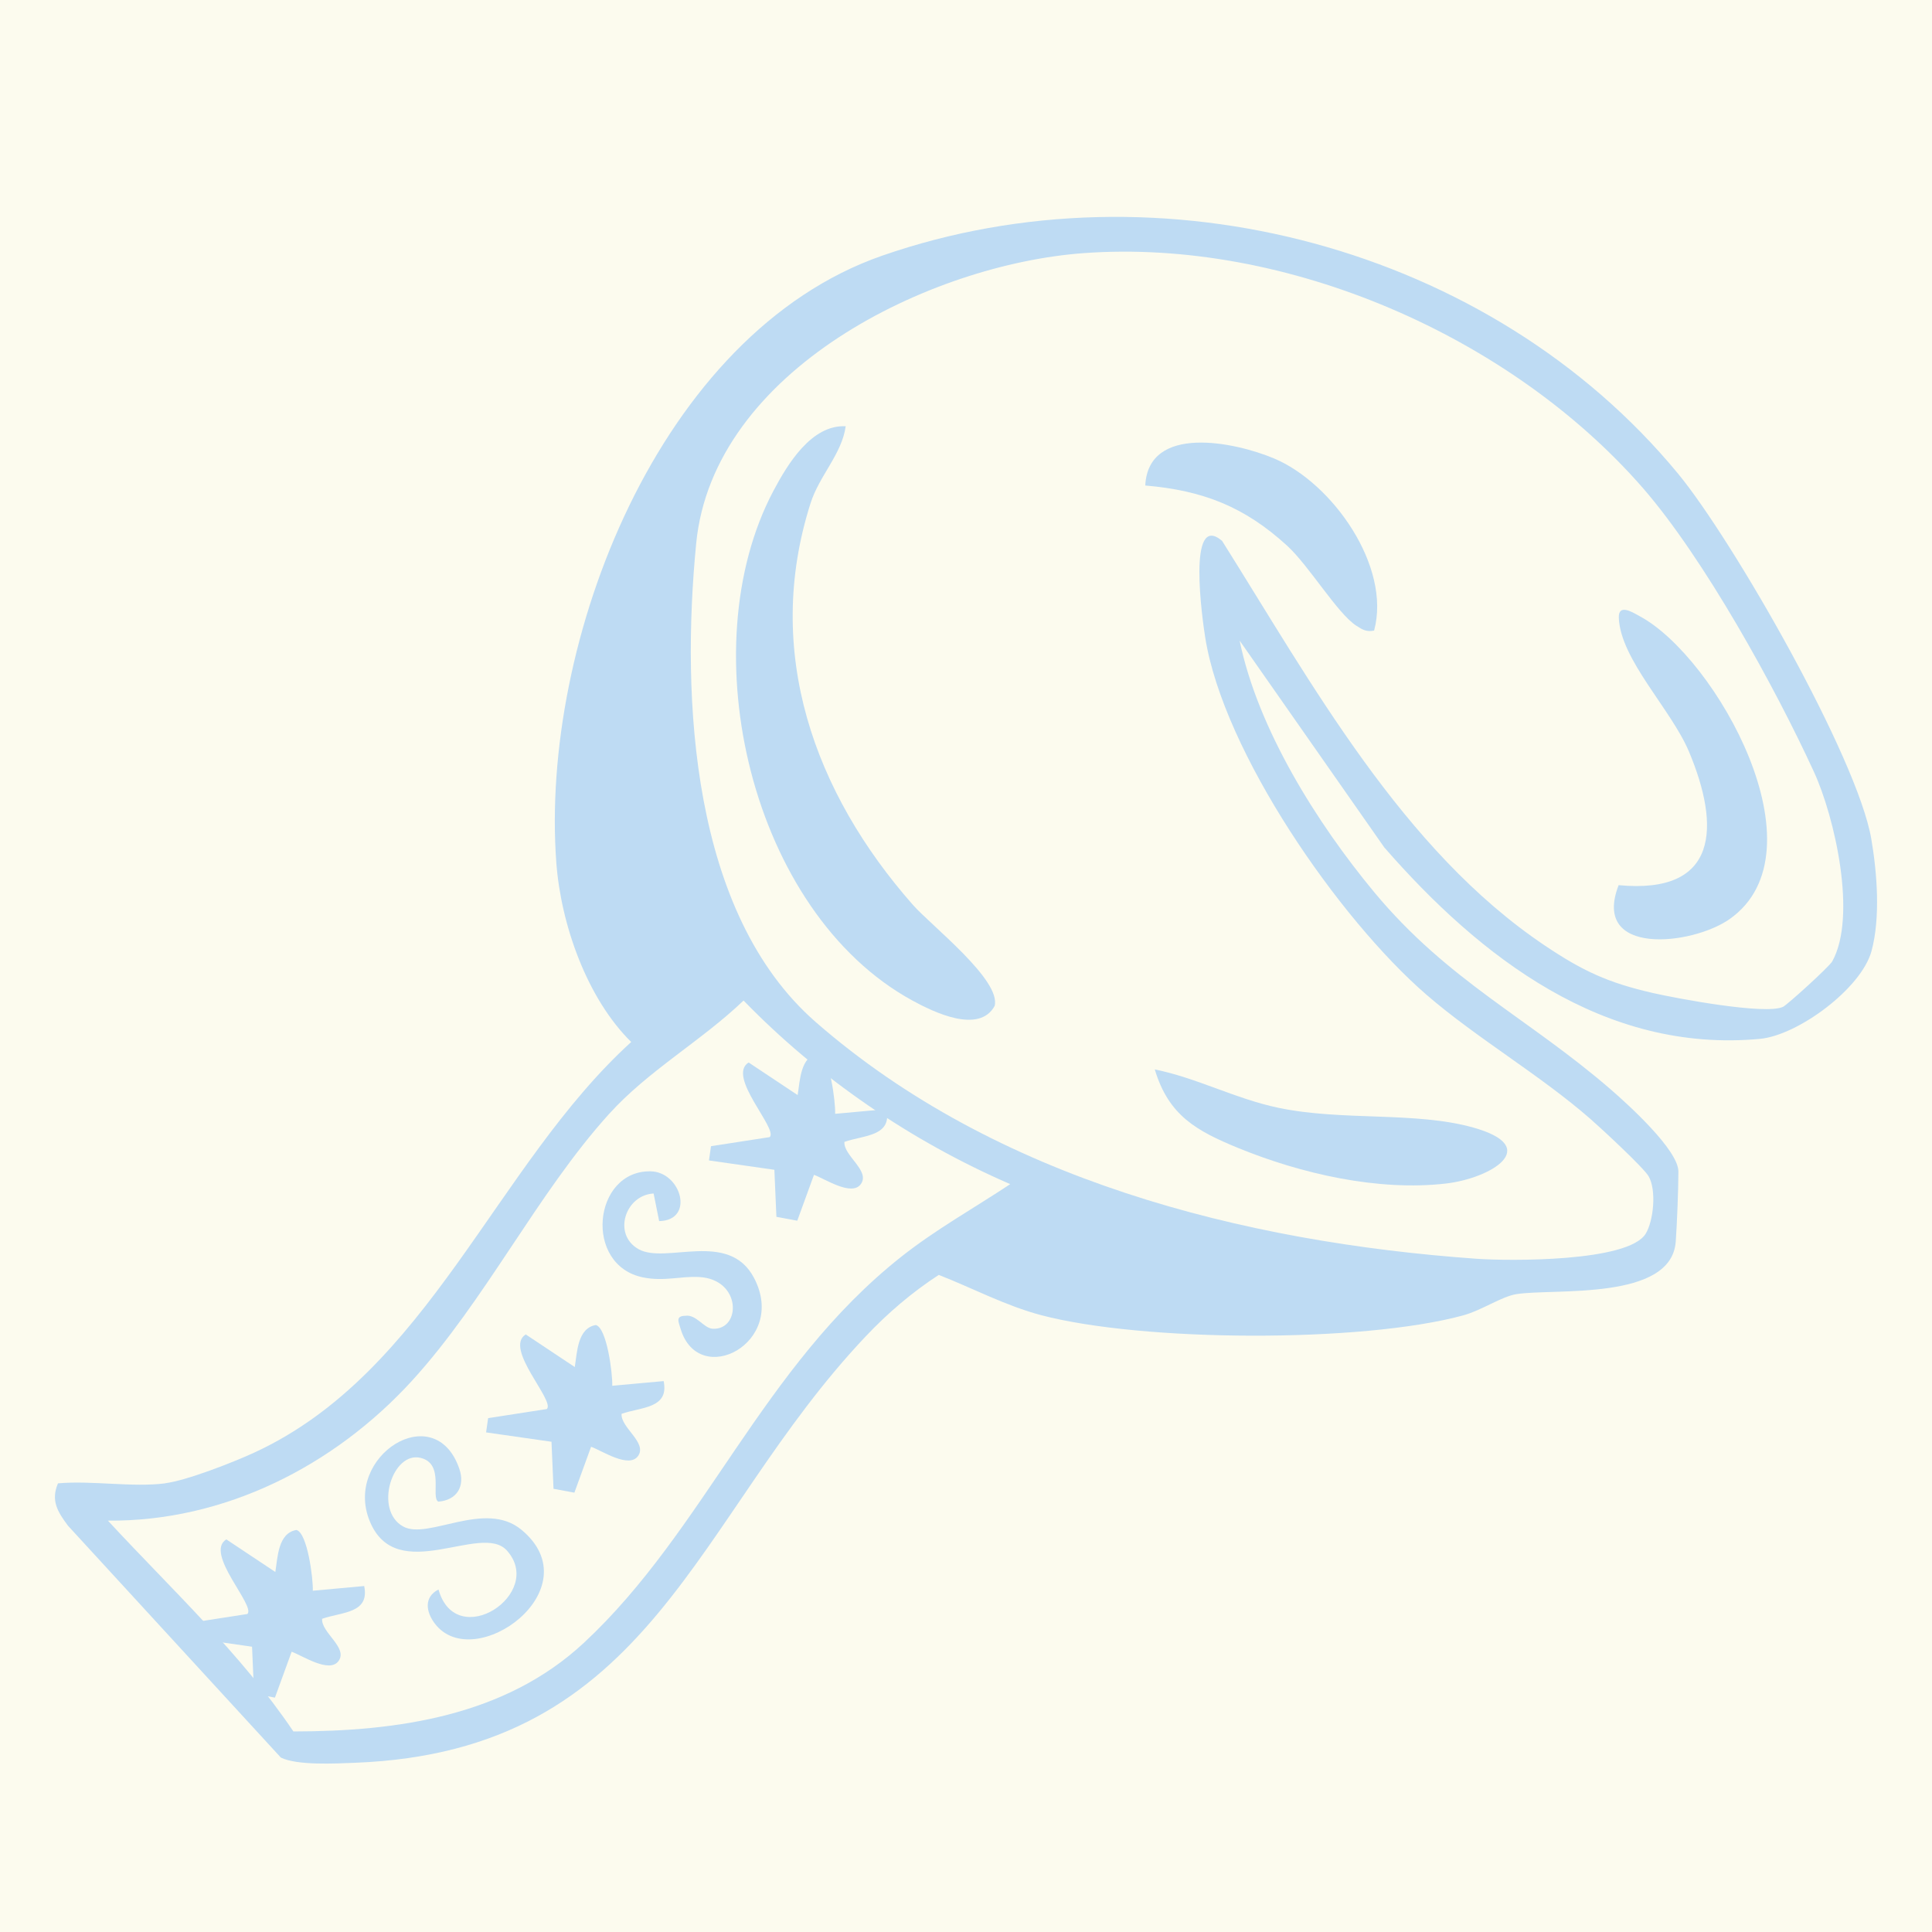 <svg version="1.0" preserveAspectRatio="xMidYMid meet" height="600" viewBox="0 0 450 450" zoomAndPan="magnify" width="600" xmlns:xlink="http://www.w3.org/1999/xlink" xmlns="http://www.w3.org/2000/svg"><defs><clipPath id="13e0c75880"><path clip-rule="nonzero" d="M 12.785 50.496 L 437.215 50.496 L 437.215 411 L 12.785 411 Z M 12.785 50.496"></path></clipPath><clipPath id="7c54ce7df3"><path clip-rule="nonzero" d="M 235.301 275.809 C 212.188 265.781 190.738 251.098 173.191 233.047 C 163.25 242.547 151.047 249.301 141.812 259.52 C 125.113 277.992 113.078 302.879 95.926 321.641 C 77.852 341.414 52.336 354.418 25.133 354.188 C 39.926 370.18 56.094 385.137 68.34 403.289 C 92.621 403.266 117.66 399.73 136.012 382.633 C 164.176 356.414 177.457 318.422 209.883 292.75 C 217.984 286.336 226.758 281.477 235.309 275.801 M 252.48 58.953 C 216.574 61.543 166.094 86.211 162.156 126.562 C 158.621 162.781 161 212.754 190 238.059 C 231.949 274.676 289.352 289.301 343.898 293.191 C 351.48 293.73 379.234 293.973 383.312 287.359 C 385.133 284.395 385.871 277.23 383.996 273.98 C 382.828 271.965 373.02 262.883 370.551 260.723 C 358.789 250.414 343.965 241.828 332.238 231.68 C 311.879 214.066 284.965 175.215 280.719 148.484 C 280.082 144.461 276.422 118.988 284.645 125.977 C 305.488 159.098 326.66 198.008 359.891 220.281 C 368.633 226.145 374.527 228.891 384.898 231.27 C 390.531 232.559 411.145 236.43 415.285 234.523 C 416.277 234.059 426.066 225.176 426.762 223.93 C 432.582 213.461 427.367 190.348 422.484 179.742 C 413.359 159.891 396.914 130.109 382.762 113.789 C 351.934 78.32 299.699 55.547 252.48 58.953 M 38.469 345.48 C 43.453 344.852 54.32 340.598 59.203 338.348 C 99.883 319.602 115.305 271.543 147.023 242.699 C 136.695 232.539 130.645 215.289 129.578 200.938 C 125.762 149.621 153.383 77.68 205.461 59.559 C 270.184 37.043 347.324 57.531 390.863 110.34 C 403.668 125.879 432.625 176.457 435.863 195.418 C 437.219 203.32 438.016 213.77 435.91 221.527 C 433.539 230.234 418.793 241.145 409.918 241.973 C 373.602 245.355 344.723 222.949 322.426 197.379 L 288.734 149.211 C 292.977 169.801 306.742 191.734 320.102 207.828 C 337.309 228.535 355.91 237.066 375.188 253.766 C 379.301 257.328 390.93 267.887 390.93 272.867 C 390.93 276.977 390.609 285.078 390.312 289.191 C 389.309 303.078 361.984 300.047 353.223 301.426 C 349.727 301.977 345.176 305.184 340.77 306.387 C 317.137 312.812 266.148 312.566 242.508 306.328 C 234.23 304.137 226.57 300.047 218.656 296.949 C 212.406 301.016 206.754 305.855 201.648 311.258 C 161.484 353.68 152.316 407.906 82.656 410.586 C 78.051 410.762 69.242 411.246 65.418 409.375 L 15.832 355.367 C 13.383 352.094 11.809 349.492 13.504 345.5 C 21.406 344.797 30.777 346.473 38.469 345.5"></path></clipPath><clipPath id="e7dde4ba8f"><path clip-rule="nonzero" d="M 0.785 0.496 L 425.215 0.496 L 425.215 361 L 0.785 361 Z M 0.785 0.496"></path></clipPath><clipPath id="82aac4ee7f"><path clip-rule="nonzero" d="M 223.301 225.809 C 200.188 215.781 178.738 201.098 161.191 183.047 C 151.25 192.547 139.047 199.301 129.812 209.52 C 113.113 227.992 101.078 252.879 83.926 271.641 C 65.852 291.414 40.336 304.418 13.133 304.188 C 27.926 320.18 44.094 335.137 56.34 353.289 C 80.621 353.266 105.66 349.73 124.012 332.633 C 152.176 306.414 165.457 268.422 197.883 242.75 C 205.984 236.336 214.758 231.477 223.309 225.801 M 240.48 8.953 C 204.574 11.543 154.094 36.211 150.156 76.562 C 146.621 112.781 149 162.754 178 188.059 C 219.949 224.676 277.352 239.301 331.898 243.191 C 339.48 243.73 367.234 243.973 371.312 237.359 C 373.133 234.395 373.871 227.23 371.996 223.98 C 370.828 221.965 361.02 212.883 358.551 210.723 C 346.789 200.414 331.965 191.828 320.238 181.68 C 299.879 164.066 272.965 125.215 268.719 98.484 C 268.082 94.461 264.422 68.988 272.645 75.977 C 293.488 109.098 314.66 148.008 347.891 170.281 C 356.633 176.145 362.527 178.891 372.898 181.27 C 378.531 182.559 399.145 186.43 403.285 184.523 C 404.277 184.059 414.066 175.176 414.762 173.93 C 420.582 163.461 415.367 140.348 410.484 129.742 C 401.359 109.891 384.914 80.109 370.762 63.789 C 339.934 28.32 287.699 5.547 240.48 8.953 M 26.469 295.48 C 31.453 294.852 42.32 290.598 47.203 288.348 C 87.883 269.602 103.305 221.543 135.023 192.699 C 124.695 182.539 118.645 165.289 117.578 150.938 C 113.762 99.621 141.383 27.68 193.461 9.559 C 258.184 -12.957 335.324 7.531 378.863 60.34 C 391.668 75.879 420.625 126.457 423.863 145.418 C 425.219 153.32 426.016 163.77 423.91 171.527 C 421.539 180.234 406.793 191.145 397.918 191.973 C 361.602 195.355 332.723 172.949 310.426 147.379 L 276.734 99.211 C 280.977 119.801 294.742 141.734 308.102 157.828 C 325.309 178.535 343.91 187.066 363.188 203.766 C 367.301 207.328 378.93 217.887 378.93 222.867 C 378.93 226.977 378.609 235.078 378.312 239.191 C 377.309 253.078 349.984 250.047 341.223 251.426 C 337.727 251.977 333.176 255.184 328.77 256.387 C 305.137 262.812 254.148 262.566 230.508 256.328 C 222.23 254.137 214.57 250.047 206.656 246.949 C 200.406 251.016 194.754 255.855 189.648 261.258 C 149.484 303.68 140.316 357.906 70.656 360.586 C 66.051 360.762 57.242 361.246 53.418 359.375 L 3.832 305.367 C 1.383 302.094 -0.191 299.492 1.504 295.5 C 9.406 294.797 18.777 296.473 26.469 295.5"></path></clipPath><clipPath id="006bacff85"><rect height="361" y="0" width="426" x="0"></rect></clipPath><clipPath id="a0348718f0"><path clip-rule="nonzero" d="M 171.121 99 L 232 99 L 232 238 L 171.121 238 Z M 171.121 99"></path></clipPath><clipPath id="3464ebc8ce"><path clip-rule="nonzero" d="M 196.977 99.273 C 196.117 105.707 190.836 110.789 188.797 117.203 C 177.742 151.836 189.703 184.746 212.648 210.781 C 216.883 215.586 233.305 228.352 231.66 234.324 C 228.023 240.895 217.453 235.746 212.473 233.023 C 174.922 212.488 160.66 151.141 180.133 114.352 C 183.473 108.047 189.02 98.887 196.988 99.281"></path></clipPath><clipPath id="2187129352"><path clip-rule="nonzero" d="M 0.121 0 L 61 0 L 61 139 L 0.121 139 Z M 0.121 0"></path></clipPath><clipPath id="20584aae08"><path clip-rule="nonzero" d="M 25.977 0.273 C 25.117 6.707 19.836 11.789 17.797 18.203 C 6.742 52.836 18.703 85.746 41.648 111.781 C 45.883 116.586 62.305 129.352 60.66 135.324 C 57.023 141.895 46.453 136.746 41.473 134.023 C 3.922 113.488 -10.34 52.141 9.133 15.352 C 12.473 9.047 18.02 -0.113 25.988 0.281"></path></clipPath><clipPath id="6f59dff3db"><rect height="139" y="0" width="61" x="0"></rect></clipPath><clipPath id="5a5913e5e9"><path clip-rule="nonzero" d="M 375.641 142 L 411.926 142 L 411.926 219 L 375.641 219 Z M 375.641 142"></path></clipPath><clipPath id="dccdf9a37d"><path clip-rule="nonzero" d="M 377.02 206.172 C 400.352 208.391 400.695 192.484 393.418 175.125 C 389.285 165.25 377.469 153.688 377.051 143.934 C 376.91 140.473 380.238 142.609 382 143.57 C 399.703 153.156 425.152 198.348 402.887 214.055 C 394.09 220.25 370.57 222.793 377.008 206.184"></path></clipPath><clipPath id="abef33fd29"><path clip-rule="nonzero" d="M 0.641 0 L 36.926 0 L 36.926 77 L 0.641 77 Z M 0.641 0"></path></clipPath><clipPath id="99b5cee042"><path clip-rule="nonzero" d="M 2.02 64.172 C 25.352 66.391 25.695 50.484 18.418 33.125 C 14.285 23.25 2.469 11.688 2.051 1.934 C 1.91 -1.527 5.238 0.609 7 1.57 C 24.703 11.156 50.152 56.348 27.887 72.055 C 19.09 78.25 -4.43 80.793 2.008 64.184"></path></clipPath><clipPath id="aed5b0e28b"><rect height="77" y="0" width="37" x="0"></rect></clipPath><clipPath id="8bec96f698"><path clip-rule="nonzero" d="M 268 249 L 351.449 249 L 351.449 277 L 268 277 Z M 268 249"></path></clipPath><clipPath id="86a07cdf9f"><path clip-rule="nonzero" d="M 268.98 249.094 C 278.746 251.055 287.773 255.938 297.77 258.031 C 312.684 261.152 329.648 258.848 343.117 262.617 C 359.492 267.203 347.117 274.477 336.777 275.668 C 320.949 277.496 303.008 273.375 288.402 267.391 C 278.715 263.41 272.188 259.852 268.973 249.094"></path></clipPath><clipPath id="06c9b85479"><path clip-rule="nonzero" d="M 0.801 0 L 83.449 0 L 83.449 28 L 0.801 28 Z M 0.801 0"></path></clipPath><clipPath id="83eb56976b"><path clip-rule="nonzero" d="M 0.98 0.094 C 10.746 2.055 19.773 6.938 29.77 9.031 C 44.684 12.152 61.648 9.848 75.117 13.617 C 91.492 18.203 79.117 25.477 68.777 26.668 C 52.949 28.496 35.008 24.375 20.402 18.391 C 10.715 14.41 4.188 10.852 0.973 0.094"></path></clipPath><clipPath id="171e945c18"><rect height="28" y="0" width="84" x="0"></rect></clipPath><clipPath id="41a9d71d82"><path clip-rule="nonzero" d="M 266 103 L 321 103 L 321 147 L 266 147 Z M 266 103"></path></clipPath><clipPath id="a1dfa236c4"><path clip-rule="nonzero" d="M 320.059 146.875 C 318.25 147.227 317.379 146.676 315.945 145.762 C 311.527 142.941 304.926 131.797 299.777 127.09 C 289.836 118.008 280.191 114.238 266.754 113.082 C 267.473 98.742 287.621 102.922 296.824 106.812 C 310.359 112.543 324.082 131.93 320.059 146.863"></path></clipPath><clipPath id="e104856431"><path clip-rule="nonzero" d="M 0.641 0 L 55 0 L 55 44 L 0.641 44 Z M 0.641 0"></path></clipPath><clipPath id="6a8a9c97ab"><path clip-rule="nonzero" d="M 54.059 43.875 C 52.25 44.227 51.379 43.676 49.945 42.762 C 45.527 39.941 38.926 28.797 33.777 24.09 C 23.836 15.008 14.191 11.238 0.754 10.082 C 1.473 -4.258 21.621 -0.078 30.824 3.812 C 44.359 9.543 58.082 28.93 54.059 43.863"></path></clipPath><clipPath id="2a28590b9c"><rect height="44" y="0" width="55" x="0"></rect></clipPath><clipPath id="1cb154191e"><path clip-rule="nonzero" d="M 165 245.117 L 207 245.117 L 207 284.703 L 165 284.703 Z M 165 245.117"></path></clipPath><clipPath id="fb0a5fb7f4"><path clip-rule="nonzero" d="M 194.508 259.43 L 206.477 258.34 C 207.801 264.742 201.262 264.359 196.68 265.969 C 196.438 269.188 202.719 272.656 200.523 275.777 C 198.398 278.785 192.051 274.508 189.59 273.641 L 185.699 284.328 L 180.84 283.426 L 180.367 272.469 L 165.133 270.289 L 165.605 266.969 L 179.273 264.855 C 181.301 262.957 169.168 250.703 174.371 247.473 L 185.789 255.066 C 186.352 251.605 186.418 246.039 190.684 245.281 C 193.262 245.863 194.629 256.688 194.52 259.43"></path></clipPath><clipPath id="1be6c2070e"><path clip-rule="nonzero" d="M 0.121 0.117 L 42 0.117 L 42 39.398 L 0.121 39.398 Z M 0.121 0.117"></path></clipPath><clipPath id="f01bfc60ab"><path clip-rule="nonzero" d="M 29.508 14.43 L 41.477 13.34 C 42.801 19.742 36.262 19.359 31.68 20.969 C 31.438 24.188 37.719 27.656 35.523 30.777 C 33.398 33.785 27.051 29.508 24.59 28.641 L 20.699 39.328 L 15.84 38.426 L 15.367 27.469 L 0.133 25.289 L 0.605 21.969 L 14.273 19.855 C 16.301 17.957 4.168 5.703 9.371 2.473 L 20.789 10.066 C 21.352 6.605 21.418 1.039 25.684 0.281 C 28.262 0.863 29.629 11.688 29.52 14.43"></path></clipPath><clipPath id="c2a08c3fd9"><rect height="40" y="0" width="42" x="0"></rect></clipPath><clipPath id="0b153df8c0"><path clip-rule="nonzero" d="M 113 308 L 155 308 L 155 348 L 113 348 Z M 113 308"></path></clipPath><clipPath id="2b2f5e1eb7"><path clip-rule="nonzero" d="M 142.605 322.773 L 154.574 321.684 C 155.898 328.086 149.359 327.703 144.777 329.309 C 144.535 332.527 150.816 336 148.621 339.121 C 146.496 342.129 140.148 337.852 137.676 336.98 L 133.785 347.672 L 128.926 346.77 L 128.453 335.812 L 113.219 333.633 L 113.695 330.312 L 127.359 328.195 C 129.391 326.301 117.254 314.047 122.457 310.816 L 133.875 318.41 C 134.438 314.949 134.504 309.383 138.77 308.621 C 141.348 309.219 142.715 320.031 142.605 322.773"></path></clipPath><clipPath id="e883640494"><path clip-rule="nonzero" d="M 0.039 0.398 L 42 0.398 L 42 39.762 L 0.039 39.762 Z M 0.039 0.398"></path></clipPath><clipPath id="a2ad6ef31c"><path clip-rule="nonzero" d="M 29.605 14.773 L 41.574 13.684 C 42.898 20.086 36.359 19.703 31.777 21.309 C 31.535 24.527 37.816 28 35.621 31.121 C 33.496 34.129 27.148 29.852 24.676 28.98 L 20.785 39.672 L 15.926 38.77 L 15.453 27.812 L 0.219 25.633 L 0.695 22.312 L 14.359 20.195 C 16.391 18.301 4.254 6.047 9.457 2.816 L 20.875 10.41 C 21.438 6.949 21.504 1.383 25.77 0.621 C 28.348 1.219 29.715 12.031 29.605 14.773"></path></clipPath><clipPath id="edd039c7a4"><rect height="40" y="0" width="42" x="0"></rect></clipPath><clipPath id="14da307518"><path clip-rule="nonzero" d="M 43 356.172 L 85 356.172 L 85 395.758 L 43 395.758 Z M 43 356.172"></path></clipPath><clipPath id="c2a80c68ae"><path clip-rule="nonzero" d="M 72.859 370.512 L 84.828 369.418 C 86.148 375.824 79.613 375.438 75.027 377.047 C 74.785 380.266 81.07 383.738 78.875 386.855 C 76.75 389.863 70.398 385.59 67.93 384.719 L 64.039 395.41 L 59.18 394.504 L 58.707 383.551 L 43.473 381.367 L 43.949 378.051 L 57.613 375.934 C 59.641 374.039 47.508 361.781 52.711 358.551 L 64.129 366.145 C 64.691 362.684 64.758 357.117 69.023 356.359 C 71.602 356.953 72.969 367.766 72.859 370.512"></path></clipPath><clipPath id="85930aef61"><path clip-rule="nonzero" d="M 0.441 0.172 L 42 0.172 L 42 39.52 L 0.441 39.52 Z M 0.441 0.172"></path></clipPath><clipPath id="9c8b8e987b"><path clip-rule="nonzero" d="M 29.859 14.512 L 41.828 13.418 C 43.148 19.824 36.613 19.438 32.027 21.047 C 31.785 24.266 38.07 27.738 35.875 30.855 C 33.75 33.863 27.398 29.59 24.93 28.719 L 21.039 39.41 L 16.18 38.504 L 15.707 27.551 L 0.473 25.367 L 0.949 22.051 L 14.613 19.934 C 16.641 18.039 4.508 5.781 9.711 2.551 L 21.129 10.145 C 21.691 6.684 21.758 1.117 26.023 0.359 C 28.602 0.953 29.969 11.766 29.859 14.512"></path></clipPath><clipPath id="6749d6dfd7"><rect height="40" y="0" width="42" x="0"></rect></clipPath><clipPath id="0633254f17"><path clip-rule="nonzero" d="M 85 334.184 L 127 334.184 L 127 382 L 85 382 Z M 85 334.184"></path></clipPath><clipPath id="6591b561a2"><path clip-rule="nonzero" d="M 102.098 349.777 C 100.246 348.73 103.621 340.961 97.988 339.57 C 91.398 337.941 87.012 351.75 93.91 355.555 C 99.707 358.75 112.934 349.281 121.43 356.293 C 138.152 370.102 110.41 390.172 101.285 378.172 C 99.211 375.438 98.672 372 102.133 370.223 C 106.254 384.883 127.074 371.184 118.059 361.141 C 112.074 354.484 92.344 369.586 86.105 354.273 C 79.957 339.164 101.273 325.551 106.98 342.086 C 108.371 346.109 106.496 349.414 102.098 349.758"></path></clipPath><clipPath id="1e6c720491"><path clip-rule="nonzero" d="M 0 0.184 L 42 0.184 L 42 48 L 0 48 Z M 0 0.184"></path></clipPath><clipPath id="f200cb9af4"><path clip-rule="nonzero" d="M 17.098 15.777 C 15.246 14.73 18.621 6.961 12.988 5.57 C 6.398 3.941 2.012 17.75 8.91 21.555 C 14.707 24.75 27.934 15.281 36.43 22.293 C 53.152 36.102 25.41 56.172 16.285 44.172 C 14.211 41.438 13.672 38 17.133 36.223 C 21.254 50.883 42.074 37.184 33.059 27.141 C 27.074 20.484 7.344 35.586 1.105 20.273 C -5.043 5.164 16.273 -8.449 21.98 8.086 C 23.371 12.109 21.496 15.414 17.098 15.758"></path></clipPath><clipPath id="a7ec95e43a"><rect height="48" y="0" width="42" x="0"></rect></clipPath><clipPath id="c542bee631"><path clip-rule="nonzero" d="M 140.336 272.609 L 177.719 272.609 L 177.719 316.59 L 140.336 316.59 Z M 140.336 272.609"></path></clipPath><clipPath id="a0d1630119"><path clip-rule="nonzero" d="M 153.527 284.395 L 152.238 277.992 C 145.648 278.336 142.617 287.492 148.711 290.941 C 155.07 294.547 169.762 286.402 175.648 297.688 C 183.539 312.801 162.73 323.59 158.52 309.492 C 158.047 307.906 157.285 306.508 159.621 306.473 C 162.156 306.086 163.922 309.383 165.992 309.492 C 172.648 309.836 172.781 297.996 162.875 297.445 C 158.488 297.203 154.762 298.516 149.855 297.547 C 135.816 294.77 138.117 272.602 151.52 272.824 C 158.695 272.945 161.871 284.254 153.539 284.418"></path></clipPath><clipPath id="d894505dde"><path clip-rule="nonzero" d="M 0.336 0.609 L 37.719 0.609 L 37.719 44.59 L 0.336 44.59 Z M 0.336 0.609"></path></clipPath><clipPath id="88e3c9a2b4"><path clip-rule="nonzero" d="M 13.527 12.395 L 12.238 5.992 C 5.648 6.336 2.617 15.492 8.711 18.941 C 15.07 22.547 29.762 14.402 35.648 25.688 C 43.539 40.801 22.73 51.59 18.52 37.492 C 18.047 35.906 17.285 34.508 19.621 34.473 C 22.156 34.086 23.922 37.383 25.992 37.492 C 32.648 37.836 32.781 25.996 22.875 25.445 C 18.488 25.203 14.762 26.516 9.855 25.547 C -4.184 22.77 -1.883 0.602 11.52 0.824 C 18.695 0.945 21.871 12.254 13.539 12.418"></path></clipPath><clipPath id="d83ce21fa0"><rect height="45" y="0" width="38" x="0"></rect></clipPath></defs><rect fill-opacity="1" height="540" y="-45" fill="#ffffff" width="540" x="-45"></rect><rect fill-opacity="1" height="540" y="-45" fill="#fcfbee" width="540" x="-45"></rect><g clip-path="url(#13e0c75880)"><g clip-path="url(#7c54ce7df3)"><g transform="matrix(1, 0, 0, 1, 12, 50)"><g clip-path="url(#006bacff85)"><g clip-path="url(#e7dde4ba8f)"><g clip-path="url(#82aac4ee7f)"><rect fill-opacity="1" y="-149" height="648" fill="#bedbf3" width="648" x="-111"></rect></g></g></g></g></g></g><g clip-path="url(#a0348718f0)"><g clip-path="url(#3464ebc8ce)"><g transform="matrix(1, 0, 0, 1, 171, 99)"><g clip-path="url(#6f59dff3db)"><g clip-path="url(#2187129352)"><g clip-path="url(#20584aae08)"><rect fill-opacity="1" y="-198" height="648" fill="#bedbf3" width="648" x="-270"></rect></g></g></g></g></g></g><g clip-path="url(#5a5913e5e9)"><g clip-path="url(#dccdf9a37d)"><g transform="matrix(1, 0, 0, 1, 375, 142)"><g clip-path="url(#aed5b0e28b)"><g clip-path="url(#abef33fd29)"><g clip-path="url(#99b5cee042)"><rect fill-opacity="1" y="-241" height="648" fill="#bedbf3" width="648" x="-474"></rect></g></g></g></g></g></g><g clip-path="url(#8bec96f698)"><g clip-path="url(#86a07cdf9f)"><g transform="matrix(1, 0, 0, 1, 268, 249)"><g clip-path="url(#171e945c18)"><g clip-path="url(#06c9b85479)"><g clip-path="url(#83eb56976b)"><rect fill-opacity="1" y="-348" height="648" fill="#bedbf3" width="648" x="-367"></rect></g></g></g></g></g></g><g clip-path="url(#41a9d71d82)"><g clip-path="url(#a1dfa236c4)"><g transform="matrix(1, 0, 0, 1, 266, 103)"><g clip-path="url(#2a28590b9c)"><g clip-path="url(#e104856431)"><g clip-path="url(#6a8a9c97ab)"><rect fill-opacity="1" y="-202" height="648" fill="#bedbf3" width="648" x="-365"></rect></g></g></g></g></g></g><g clip-path="url(#1cb154191e)"><g clip-path="url(#fb0a5fb7f4)"><g transform="matrix(1, 0, 0, 1, 165, 245)"><g clip-path="url(#c2a08c3fd9)"><g clip-path="url(#1be6c2070e)"><g clip-path="url(#f01bfc60ab)"><rect fill-opacity="1" y="-344" height="648" fill="#bedbf3" width="648" x="-264"></rect></g></g></g></g></g></g><g clip-path="url(#0b153df8c0)"><g clip-path="url(#2b2f5e1eb7)"><g transform="matrix(1, 0, 0, 1, 113, 308)"><g clip-path="url(#edd039c7a4)"><g clip-path="url(#e883640494)"><g clip-path="url(#a2ad6ef31c)"><rect fill-opacity="1" y="-407" height="648" fill="#bedbf3" width="648" x="-212"></rect></g></g></g></g></g></g><g clip-path="url(#14da307518)"><g clip-path="url(#c2a80c68ae)"><g transform="matrix(1, 0, 0, 1, 43, 356)"><g clip-path="url(#6749d6dfd7)"><g clip-path="url(#85930aef61)"><g clip-path="url(#9c8b8e987b)"><rect fill-opacity="1" y="-455" height="648" fill="#bedbf3" width="648" x="-142"></rect></g></g></g></g></g></g><g clip-path="url(#0633254f17)"><g clip-path="url(#6591b561a2)"><g transform="matrix(1, 0, 0, 1, 85, 334)"><g clip-path="url(#a7ec95e43a)"><g clip-path="url(#1e6c720491)"><g clip-path="url(#f200cb9af4)"><rect fill-opacity="1" y="-433" height="648" fill="#bedbf3" width="648" x="-184"></rect></g></g></g></g></g></g><g clip-path="url(#c542bee631)"><g clip-path="url(#a0d1630119)"><g transform="matrix(1, 0, 0, 1, 140, 272)"><g clip-path="url(#d83ce21fa0)"><g clip-path="url(#d894505dde)"><g clip-path="url(#88e3c9a2b4)"><rect fill-opacity="1" y="-371" height="648" fill="#bedbf3" width="648" x="-239"></rect></g></g></g></g></g></g></svg>